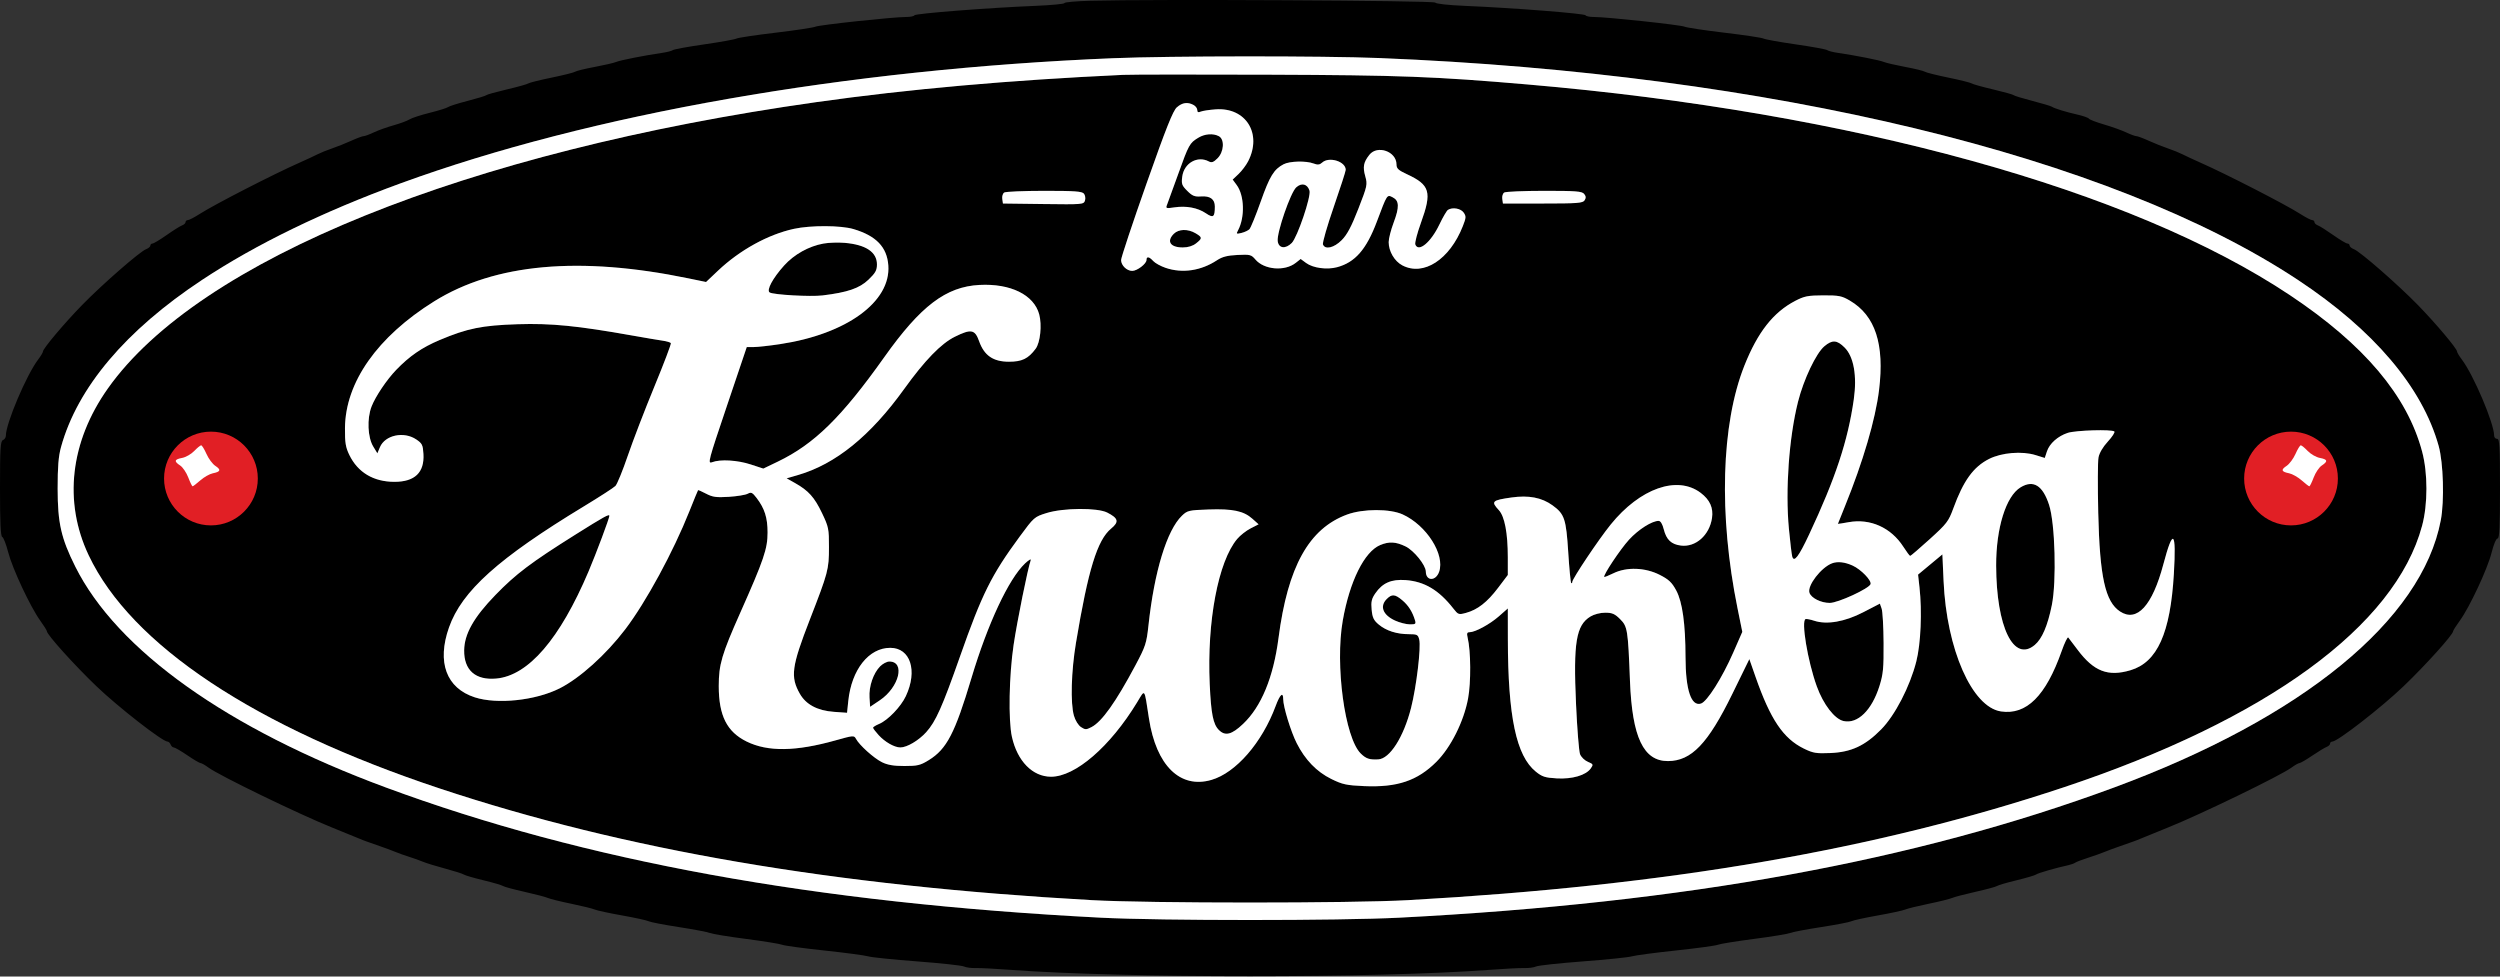 <?xml version="1.0" encoding="UTF-8"?> <svg xmlns="http://www.w3.org/2000/svg" width="1280" height="500" viewBox="0 0 1280 500" fill="none"><rect x="0" y="0" width="1280" height="500" fill="#333333" stroke="none"/> <path fill-rule="evenodd" clip-rule="evenodd" d="M558.25 0.385C550.962 0.588 545 1.121 545 1.57C545 2.018 538.362 2.658 530.25 2.991C506.07 3.985 468.525 6.916 468.167 7.838C467.983 8.31 466.089 8.696 463.956 8.696C457.293 8.696 419.603 12.726 417.5 13.663C416.4 14.154 407.194 15.541 397.042 16.747C386.89 17.952 377.89 19.306 377.042 19.755C376.194 20.204 368.75 21.543 360.5 22.73C352.25 23.916 345.05 25.233 344.5 25.655C343.95 26.077 341.475 26.715 339 27.071C330.196 28.339 317.469 30.852 315.5 31.712C314.4 32.192 309.45 33.343 304.5 34.27C299.55 35.197 295.05 36.294 294.5 36.709C293.95 37.123 288.55 38.48 282.5 39.725C276.45 40.969 271.05 42.314 270.5 42.714C269.95 43.114 265 44.498 259.5 45.789C254 47.081 249.275 48.402 249 48.727C248.725 49.051 244.45 50.361 239.5 51.637C234.55 52.914 230.006 54.347 229.402 54.823C228.798 55.299 224.582 56.615 220.033 57.747C215.484 58.879 210.803 60.41 209.631 61.148C208.459 61.886 204.8 63.243 201.5 64.162C198.2 65.081 193.67 66.702 191.434 67.764C189.198 68.827 186.849 69.696 186.214 69.696C185.579 69.696 182.683 70.773 179.78 72.09C176.876 73.407 172.475 75.164 169.999 75.994C167.523 76.824 164.148 78.193 162.499 79.036C160.85 79.879 156.8 81.762 153.5 83.222C139.924 89.226 109.732 104.734 102.164 109.591C99.502 111.299 96.802 112.696 96.162 112.696C95.523 112.696 95 113.16 95 113.727C95 114.295 94.213 115.039 93.25 115.382C92.287 115.724 88.719 117.96 85.321 120.35C81.922 122.74 78.66 124.696 78.071 124.696C77.482 124.696 77 125.157 77 125.721C77 126.284 75.987 127.134 74.75 127.61C71.538 128.843 52.035 145.886 41.883 156.331C32.748 165.728 22 178.5 22 179.957C22 180.437 20.912 182.262 19.581 184.013C13.547 191.954 3 216.808 3 223.085C3 224.006 2.325 225.018 1.5 225.334C0.224 225.824 0 229.534 0 250.22C0 267.494 0.329 274.639 1.137 274.908C1.763 275.117 3.138 278.642 4.193 282.742C6.356 291.148 15.585 310.827 20.649 317.83C22.492 320.379 24 322.788 24 323.183C24 324.906 38.001 340.449 49.365 351.343C60.535 362.05 83.185 379.696 85.759 379.696C86.324 379.696 87.045 380.371 87.362 381.196C87.678 382.021 88.406 382.696 88.98 382.696C89.553 382.696 92.66 384.496 95.883 386.696C99.106 388.896 102.163 390.696 102.677 390.696C103.191 390.696 105.015 391.731 106.73 392.997C112.278 397.09 152.998 416.845 170 423.691C175.775 426.016 181.625 428.399 183 428.986C184.375 429.573 185.725 430.124 186 430.211C186.275 430.298 187.175 430.63 188 430.949C188.825 431.268 191.75 432.296 194.5 433.234C197.25 434.172 200.85 435.507 202.5 436.2C204.15 436.893 207.3 438.016 209.5 438.696C211.7 439.376 214.85 440.503 216.5 441.2C218.15 441.898 223.325 443.492 228 444.743C232.675 445.995 236.95 447.357 237.5 447.771C238.05 448.184 242.55 449.501 247.5 450.696C252.45 451.891 256.95 453.207 257.5 453.618C258.05 454.03 263 455.374 268.5 456.605C274 457.836 279.4 459.252 280.5 459.753C281.6 460.254 287 461.591 292.5 462.724C298 463.857 303.4 465.186 304.5 465.678C305.6 466.169 311.9 467.531 318.5 468.703C325.1 469.875 331.22 471.214 332.099 471.679C332.979 472.144 339.954 473.491 347.599 474.671C355.245 475.852 362.4 477.214 363.5 477.699C364.6 478.183 372.925 479.547 382 480.73C391.075 481.914 399.4 483.263 400.5 483.728C401.6 484.194 411.275 485.511 422 486.655C432.725 487.799 442.85 489.148 444.5 489.652C446.15 490.157 457.4 491.317 469.5 492.23C481.6 493.142 492.405 494.314 493.512 494.834C494.619 495.354 497.319 495.72 499.512 495.647C501.705 495.575 509.8 495.989 517.5 496.569C574.768 500.879 705.232 500.879 762.5 496.569C770.2 495.989 778.295 495.575 780.488 495.647C782.681 495.72 785.381 495.354 786.488 494.834C787.595 494.314 798.4 493.142 810.5 492.23C822.6 491.317 833.85 490.157 835.5 489.652C837.15 489.148 847.275 487.799 858 486.655C868.725 485.511 878.4 484.194 879.5 483.728C880.6 483.263 888.925 481.914 898 480.73C907.075 479.547 915.4 478.183 916.5 477.699C917.6 477.214 924.755 475.852 932.401 474.671C940.046 473.491 947.021 472.144 947.901 471.679C948.78 471.214 954.9 469.875 961.5 468.703C968.1 467.531 974.4 466.169 975.5 465.678C976.6 465.186 982 463.857 987.5 462.724C993 461.591 998.4 460.254 999.5 459.753C1000.6 459.252 1006 457.836 1011.5 456.605C1017 455.374 1021.95 454.03 1022.5 453.618C1023.05 453.207 1027.55 451.891 1032.5 450.696C1037.45 449.501 1041.95 448.169 1042.5 447.736C1043.41 447.022 1052.76 444.321 1059 442.969C1060.38 442.671 1061.95 442.098 1062.5 441.694C1063.05 441.291 1065.97 440.172 1069 439.209C1072.03 438.245 1075.85 436.89 1077.5 436.198C1079.15 435.506 1082.75 434.172 1085.5 433.234C1088.25 432.296 1091.18 431.268 1092 430.949C1092.82 430.63 1093.72 430.298 1094 430.211C1094.28 430.124 1095.62 429.573 1097 428.986C1098.38 428.399 1104.22 426.016 1110 423.691C1127 416.845 1167.72 397.09 1173.27 392.997C1174.98 391.731 1176.81 390.696 1177.32 390.696C1177.84 390.696 1180.79 388.979 1183.88 386.881C1186.97 384.783 1190.29 382.772 1191.25 382.413C1192.21 382.053 1193 381.295 1193 380.727C1193 380.16 1193.51 379.696 1194.13 379.696C1196.8 379.696 1219.25 362.259 1230.64 351.343C1242 340.449 1256 324.906 1256 323.183C1256 322.788 1257.52 320.379 1259.39 317.83C1264.41 310.955 1273.65 291.202 1275.7 282.937C1276.73 278.781 1278.03 275.702 1278.75 275.7C1279.72 275.697 1280 269.927 1280 250.196C1280 228.196 1279.79 224.696 1278.5 224.696C1277.68 224.696 1277 223.957 1277 223.054C1277 216.805 1266.44 191.932 1260.42 184.013C1259.09 182.262 1258 180.437 1258 179.957C1258 178.5 1247.25 165.728 1238.12 156.331C1227.96 145.886 1208.46 128.843 1205.25 127.61C1204.01 127.134 1203 126.284 1203 125.721C1203 125.157 1202.49 124.696 1201.88 124.696C1201.26 124.696 1198 122.748 1194.63 120.367C1191.26 117.985 1187.71 115.749 1186.75 115.398C1185.79 115.046 1185 114.295 1185 113.727C1185 113.16 1184.48 112.696 1183.84 112.696C1183.2 112.696 1180.5 111.299 1177.84 109.591C1170.27 104.734 1140.08 89.226 1126.5 83.222C1123.2 81.762 1119.15 79.879 1117.5 79.036C1115.85 78.193 1112.48 76.824 1110 75.994C1107.53 75.164 1103.12 73.407 1100.22 72.09C1097.32 70.773 1094.42 69.696 1093.79 69.696C1093.15 69.696 1090.8 68.831 1088.57 67.773C1086.33 66.715 1081.26 64.902 1077.29 63.743C1073.33 62.584 1069.84 61.244 1069.54 60.766C1069.25 60.288 1066.64 59.359 1063.75 58.702C1057.59 57.298 1051.91 55.549 1050.5 54.618C1049.95 54.255 1045.45 52.914 1040.5 51.637C1035.55 50.361 1031.28 49.051 1031 48.727C1030.72 48.402 1026 47.081 1020.5 45.789C1015 44.498 1010.05 43.114 1009.5 42.714C1008.95 42.314 1003.55 40.969 997.5 39.725C991.45 38.48 986.05 37.123 985.5 36.709C984.95 36.294 980.45 35.197 975.5 34.27C970.55 33.343 965.6 32.192 964.5 31.712C962.531 30.852 949.804 28.339 941 27.071C938.525 26.715 936.05 26.077 935.5 25.655C934.95 25.233 927.75 23.916 919.5 22.73C911.25 21.543 903.806 20.204 902.958 19.755C902.11 19.306 893.11 17.952 882.958 16.747C872.806 15.541 863.6 14.154 862.5 13.663C860.397 12.726 822.707 8.696 816.044 8.696C813.911 8.696 812.017 8.31 811.833 7.838C811.478 6.922 774.819 4.051 750.288 3.017C741.533 2.648 735.215 1.955 734.802 1.319C734.119 0.269 589.814 -0.495 558.25 0.385ZM706.137 29.715C906.462 37.767 1080.46 79.784 1176.5 143.297C1215.41 169.027 1240.25 198.325 1248.6 228.342C1251.01 237.001 1251.57 256.385 1249.69 266.336C1240.03 317.497 1178.9 367.533 1082.5 403.164C980.418 440.897 862.993 462.291 716.5 469.849C685.558 471.445 594.442 471.445 563.5 469.849C417.007 462.291 299.582 440.897 197.5 403.164C116.587 373.256 59.903 332.918 38.517 290.029C31.274 275.504 29.527 267.776 29.512 250.196C29.503 238.981 29.94 233.606 31.243 228.894C39.674 198.405 64.322 169.206 103.5 143.297C131.01 125.104 165.397 108.372 205 93.907C302.205 58.404 433.097 35.415 570 29.8C599.144 28.604 677.291 28.556 706.137 29.715ZM575 38.33C517 41.014 465.118 45.625 418 52.283C238.776 77.608 101.725 133.021 55.154 198.993C35.938 226.214 32.426 256.921 45.398 284.302C67.169 330.257 130.432 372.274 225.219 403.733C320.216 435.261 426.748 453.498 559 460.873C588.58 462.522 691.42 462.522 721 460.873C854.185 453.446 960.216 435.205 1056.5 403.153C1160.6 368.499 1226.34 320.537 1240.11 269.196C1243.08 258.16 1243.08 242.264 1240.12 231.196C1232.47 202.525 1210.44 176.455 1172.5 151.157C1091.24 96.98 948.411 57.507 782 43.235C734.465 39.158 716.836 38.493 649.5 38.238C612.65 38.098 579.125 38.139 575 38.33ZM611.066 53.731C612.13 54.301 613 55.474 613 56.338C613 57.456 613.506 57.692 614.75 57.156C615.712 56.742 619.2 56.215 622.5 55.985C637.917 54.913 646.322 68.434 639.038 82.591C638.018 84.574 635.821 87.49 634.155 89.072L631.127 91.949L633.173 94.716C637.14 100.081 637.469 111.214 633.86 117.958C632.87 119.807 633.013 119.911 635.642 119.266C637.214 118.88 639.038 118.032 639.695 117.38C640.353 116.729 642.957 110.357 645.483 103.221C650.105 90.159 652.235 86.685 657.2 84.101C660.362 82.456 668.701 82.252 672.575 83.724C674.678 84.524 675.655 84.413 676.969 83.224C680.49 80.037 688.977 82.66 689.009 86.946C689.015 87.634 686.26 96.167 682.888 105.909C679.516 115.651 677.023 124.314 677.347 125.159C678.43 127.981 683.005 126.928 686.959 122.946C689.73 120.156 691.907 116.057 695.466 106.927C700.052 95.163 700.199 94.477 699.024 90.281C697.664 85.424 698.104 83.104 701.114 79.278C705.192 74.094 715 77.544 715 84.163C715 86.274 715.918 87.146 720.25 89.151C732.204 94.683 733.246 98.252 727.524 114.059C725.613 119.339 724.311 124.343 724.631 125.178C726.243 129.379 732.585 124.129 736.957 114.975C738.738 111.247 740.713 107.865 741.347 107.461C743.671 105.98 747.887 106.696 749.378 108.825C750.715 110.735 750.672 111.455 748.953 115.816C742.21 132.922 728.839 141.577 717.984 135.861C713.992 133.759 711.004 128.669 711.002 123.969C711.001 122.194 712.145 117.701 713.544 113.984C716.566 105.955 716.43 102.707 713 100.992C710.117 99.55 710.247 99.35 704.957 113.436C699.608 127.68 693.825 134.32 684.609 136.801C679.367 138.213 672.27 137.246 668.722 134.638L665.944 132.595L663.402 134.595C657.776 139.02 647.262 138.145 642.783 132.879C640.647 130.369 640.054 130.218 633.589 130.538C628.394 130.796 625.786 131.469 623.089 133.25C614.902 138.653 605.365 140.062 596.779 137.136C594.262 136.279 591.412 134.704 590.446 133.636C588.37 131.342 587 131.138 587 133.123C587 135.05 582.22 138.696 579.694 138.696C576.908 138.696 574 135.86 574 133.144C574 131.91 579.849 114.317 586.998 94.048C597.045 65.561 600.576 56.685 602.553 54.946C605.334 52.5 608.043 52.114 611.066 53.731ZM613.5 70.538C609.061 73.252 608.666 73.968 603.204 89.196C600.442 96.896 597.854 104.02 597.453 105.028C596.788 106.697 597.13 106.799 601.281 106.177C607.372 105.263 613.227 106.361 617.411 109.2C621.214 111.781 622 111.187 622 105.737C622 101.966 619.612 100.227 614.9 100.567C611.663 100.801 610.468 100.318 607.874 97.724C605.092 94.941 604.811 94.14 605.313 90.399C606.243 83.466 613.139 79.559 618.954 82.671C620.375 83.432 621.352 83.071 623.388 81.035C626.694 77.729 627.077 71.343 624.066 69.731C621.139 68.165 616.845 68.492 613.5 70.538ZM663.653 95.943C660.744 98.6 653.682 119.075 654.18 123.408C654.612 127.174 658.127 127.66 661.383 124.404C664.249 121.538 671.385 100.485 670.469 97.599C669.371 94.139 666.414 93.42 663.653 95.943ZM554.96 99.148C555.623 99.947 555.87 101.531 555.509 102.668C554.869 104.683 554.319 104.729 534.176 104.466L513.5 104.196L513.163 101.809C512.977 100.496 513.427 99.041 514.163 98.574C514.898 98.108 524.107 97.72 534.628 97.711C550.143 97.699 553.983 97.97 554.96 99.148ZM811.07 99.28C812.023 100.429 812.096 101.321 811.333 102.53C810.408 103.996 807.833 104.196 789.891 104.196H769.5L769.163 101.809C768.977 100.496 769.427 99.041 770.163 98.574C770.898 98.108 780.107 97.72 790.628 97.711C806.872 97.698 809.953 97.935 811.07 99.28ZM436.972 117.28C448.6 120.733 454.142 126.507 454.819 135.876C456.169 154.531 433.435 171.062 399.371 176.196C393.942 177.015 387.889 177.687 385.92 177.69L382.34 177.696L372.231 207.648C362.525 236.405 362.222 237.562 364.626 236.648C368.803 235.06 377.591 235.576 384.391 237.808L390.825 239.92L398.242 236.352C416.895 227.381 430.9 213.643 452.711 182.924C471.4 156.602 484.319 146.793 501.483 145.892C517.395 145.057 529.369 150.948 532.07 160.939C533.553 166.427 532.624 175.383 530.241 178.575C526.45 183.652 523.269 185.196 516.599 185.196C508.498 185.196 503.916 182.044 501.297 174.669C499.163 168.66 497.224 168.301 488.946 172.38C481.834 175.884 473.527 184.442 462.885 199.227C445.62 223.215 427.84 237.617 408.575 243.217L402.769 244.905L407.135 247.372C413.971 251.234 416.998 254.613 420.864 262.696C424.249 269.772 424.45 270.762 424.432 280.196C424.409 291.605 424.038 293.008 414.643 317.196C405.279 341.304 404.578 346.511 409.523 355.207C412.673 360.746 418.546 363.859 426.986 364.463L433.689 364.943L434.322 358.89C436.001 342.829 444.804 331.696 455.825 331.696C466.133 331.696 469.908 343.392 463.801 356.404C461.23 361.88 454.557 368.808 450.058 370.672C448.376 371.369 447 372.234 447 372.594C447 372.955 448.282 374.654 449.849 376.369C453.12 379.951 457.954 382.696 460.99 382.696C464.355 382.696 470.359 379.148 474.213 374.882C479.084 369.491 482.442 361.977 491.502 336.196C502.777 304.112 507.58 294.449 522 274.847C529.395 264.793 529.589 264.623 535.855 262.673C544.43 260.006 561.893 259.879 566.925 262.448C572.615 265.352 573.061 267.197 568.904 270.624C561.805 276.475 557.132 291.666 550.885 329.196C548.461 343.756 548.011 360.035 549.856 366.449C550.553 368.873 552.104 371.373 553.463 372.264C555.619 373.676 556.135 373.678 558.844 372.277C564.161 369.527 571.287 359.51 581.33 340.666C586.533 330.904 587.021 329.408 588.019 320.166C591 292.563 597.464 271.416 605.178 264.025C607.944 261.375 608.679 261.205 618.813 260.858C631.22 260.433 636.75 261.607 641.242 265.621L644.406 268.448L640.329 270.528C638.086 271.672 634.998 274.091 633.466 275.902C623.743 287.399 617.918 318.097 619.37 350.196C620.063 365.517 621.118 370.814 624.065 373.761C627.314 377.01 630.598 376.189 636.435 370.669C645.786 361.825 651.978 346.833 654.596 326.696C659.355 290.09 670.161 270.631 689.725 263.439C697.894 260.436 711.647 260.411 718.176 263.387C730.387 268.952 739.905 283.933 736.831 292.75C735.11 297.688 730.064 297.59 730.015 292.617C729.984 289.35 723.913 281.832 719.633 279.76C714.659 277.353 711.204 277.166 706.671 279.06C698.549 282.454 691.034 297.604 687.494 317.724C683.487 340.493 688.543 377.81 696.719 385.82C699.421 388.467 701.167 389.05 705.673 388.811C711.593 388.497 718.675 377.373 722.464 362.437C725.219 351.576 727.636 331.366 726.649 327.435C726.024 324.945 725.543 324.696 721.347 324.696C715.166 324.696 709.744 322.963 705.909 319.761C703.329 317.607 702.662 316.209 702.285 312.159C701.907 308.111 702.253 306.569 704.161 303.798C707.841 298.451 712.358 296.475 719.686 297.006C729.293 297.704 736.747 302.144 744.089 311.544C746.58 314.733 746.828 314.819 750.589 313.8C756.5 312.197 761.44 308.347 766.987 301.02L772 294.398V285.379C772 272.912 770.383 264.402 767.405 261.188C763.273 256.73 763.869 256.133 773.864 254.715C782.717 253.46 789.373 254.735 794.913 258.748C801.029 263.179 801.857 265.653 802.938 282.741C803.467 291.094 804.147 298.177 804.45 298.479C804.752 298.782 805 298.547 805 297.958C805 296.359 818.407 276.323 824.638 268.612C839.667 250.01 858.764 243.271 870.751 252.34C875.467 255.908 877.324 260.048 876.544 265.254C875.229 274.021 868.203 280.253 860.672 279.333C855.71 278.727 853.195 276.354 851.849 271.012C851.148 268.225 850.208 266.696 849.197 266.696C845.773 266.696 838.808 271.126 834.054 276.327C829.571 281.232 820.634 294.663 821.366 295.395C821.524 295.553 823.643 294.705 826.076 293.511C832.816 290.202 842.333 290.53 849.778 294.326C854.436 296.701 856.01 298.191 858.245 302.341C861.386 308.175 862.954 319.446 862.983 336.397C863.011 353.204 865.872 361.824 870.893 360.23C874.04 359.231 881.747 347.067 887.374 334.218L892.059 323.522L889.592 311.359C879.909 263.609 881.234 217.156 893.133 187.196C899.936 170.067 907.929 159.885 919.16 154.043C923.82 151.619 925.647 151.261 933.5 151.231C941.536 151.2 942.997 151.488 947.145 153.926C960.159 161.577 964.944 176.252 962.071 199.696C960.224 214.766 953.88 236.395 944.635 259.14C942.636 264.06 941 268.146 941 268.22C941 268.294 943.466 267.908 946.48 267.362C957.562 265.353 968.201 270.122 974.5 279.92C976.15 282.487 977.725 284.606 978 284.629C978.275 284.651 982.768 280.802 987.984 276.076C996.748 268.134 997.666 266.939 1000.08 260.339C1005.26 246.131 1010.35 239.082 1018.34 235.011C1024.79 231.726 1035.25 230.851 1042.21 233.012L1046.92 234.475L1048.03 231.118C1049.36 227.086 1053.59 223.315 1058.68 221.637C1062.74 220.297 1081.35 219.742 1082.55 220.926C1082.96 221.327 1081.45 223.649 1079.21 226.086C1076.67 228.835 1074.86 231.927 1074.43 234.233C1074.04 236.278 1073.99 249.03 1074.3 262.573C1075.07 295.432 1077.88 308.108 1085.48 313.093C1094.12 318.751 1102.01 310.134 1107.64 288.907C1112.63 270.098 1114.32 271.633 1113.02 293.791C1111.24 324.174 1104.53 339.084 1090.83 343.153C1079.31 346.576 1072.05 343.778 1063.75 332.718C1061.47 329.681 1059.31 326.835 1058.95 326.394C1058.59 325.953 1057.06 329.103 1055.55 333.394C1047.46 356.334 1037.53 366.203 1024.49 364.247C1009.68 362.026 996.669 332.474 995.11 297.522L994.5 283.849L988.276 289.022L982.052 294.196L982.776 300.696C984.161 313.135 983.451 329.596 981.136 338.696C977.88 351.497 970.247 366.255 963.16 373.453C954.957 381.784 947.858 385.095 937.222 385.55C929.909 385.862 928.322 385.599 923.598 383.288C913.024 378.114 906.46 368.369 898.826 346.507L895.669 337.465L886.923 355.33C874.464 380.784 865.991 389.622 854 389.67C841.464 389.721 835.661 377.499 834.548 348.696C833.528 322.319 833.283 320.779 829.499 316.995C826.776 314.272 825.44 313.697 821.85 313.7C819.302 313.702 816.174 314.512 814.299 315.656C806.957 320.132 805.499 328.993 806.926 360.472C807.5 373.129 808.423 384.677 808.977 386.135C809.531 387.593 811.33 389.352 812.975 390.043C815.773 391.22 815.87 391.437 814.484 393.415C812.025 396.925 805.047 398.981 797.109 398.532C791.109 398.193 789.573 397.7 786.322 395.069C776.311 386.967 772.079 366.927 772.023 327.361L772 311.526L767.466 315.517C762.815 319.611 755.288 323.696 752.394 323.696C751.125 323.696 750.912 324.302 751.428 326.446C753.088 333.354 753.198 349.373 751.642 357.696C749.445 369.444 742.836 382.643 735.452 390.026C725.72 399.759 715.357 403.241 698.374 402.486C689.374 402.085 687.324 401.638 681.613 398.826C674.134 395.144 668.223 389.03 663.92 380.525C660.907 374.57 657 361.833 657 357.966C657 354.006 655.339 355.503 653.14 361.446C646.185 380.239 632.779 395.669 620.242 399.314C604.209 403.975 591.986 391.966 588.273 367.902C585.796 351.856 586.397 352.681 582.204 359.58C568.407 382.285 550.531 397.724 538.09 397.68C528.655 397.646 520.889 389.715 518.104 377.271C516.214 368.825 516.635 345.865 518.968 330.168C520.756 318.138 526.213 291.134 527.727 286.829C528.042 285.931 526.745 286.662 524.844 288.454C516.454 296.363 505.692 319.364 497.379 347.155C488.916 375.444 484.738 383.49 475.567 389.161C471.231 391.842 469.775 392.196 463.079 392.196C457.564 392.196 454.424 391.663 451.549 390.237C447.406 388.182 440.017 381.536 438.276 378.299C437.286 376.458 436.981 376.48 427.878 379.043C407.429 384.801 393.109 384.994 382.266 379.655C372.165 374.683 368 366.389 368 351.247C368 340.253 369.535 335.035 379.086 313.573C391.071 286.639 393 280.963 393 272.635C393 265.098 391.495 260.345 387.414 254.994C385.233 252.134 384.608 251.835 382.818 252.794C381.678 253.404 377.315 254.116 373.123 254.378C366.754 254.775 364.853 254.514 361.568 252.79C359.406 251.655 357.533 250.832 357.407 250.961C357.28 251.09 355.297 255.918 353 261.689C344.681 282.585 330.759 308.222 320.142 322.196C310.301 335.148 296.82 347.277 286.5 352.461C274.162 358.66 254.538 360.733 243.119 357.045C228.5 352.324 223.597 339.049 229.891 321.235C236.477 302.593 255.219 285.776 299 259.224C306.975 254.388 314.22 249.703 315.1 248.813C315.98 247.924 318.835 240.94 321.444 233.294C324.053 225.647 330.179 209.716 335.058 197.89C339.936 186.064 343.73 176.068 343.488 175.677C343.247 175.286 341.35 174.722 339.274 174.424C337.198 174.127 330.325 172.963 324 171.838C295.434 166.757 282.237 165.452 265 166.005C246.782 166.59 239.293 168.109 225.084 174.101C216.052 177.91 209.688 182.282 202.85 189.374C197.99 194.414 192.176 203.073 190.213 208.196C187.833 214.405 188.253 223.958 191.11 228.645L193.213 232.095L194.531 228.96C197.137 222.762 206.74 220.704 213.102 224.98C216.136 227.019 216.532 227.817 216.801 232.432C217.352 241.918 212.383 246.696 201.965 246.696C191.267 246.696 183.229 241.91 178.866 232.943C176.952 229.009 176.569 226.655 176.627 219.196C176.811 195.736 193.223 172.411 222.298 154.289C253.351 134.935 296.753 131.014 352.5 142.526L361.5 144.384L367.549 138.65C378.732 128.049 393.211 120.062 406.5 117.164C415.063 115.296 430.489 115.355 436.972 117.28ZM601 119.696C597.133 123.563 599.177 126.696 605.565 126.696C608.265 126.696 610.657 125.967 612.365 124.623C615.687 122.01 615.662 121.518 612.096 119.412C608.199 117.11 603.465 117.231 601 119.696ZM421.65 124.695C414.156 126.03 406.589 130.247 401.467 135.944C395.6 142.469 392.297 148.644 394.083 149.747C396.005 150.935 415.048 152.003 421.125 151.264C433.937 149.706 440.047 147.617 444.627 143.228C448.236 139.771 449 138.397 449 135.367C449 129.058 443.299 125.257 432.457 124.337C429.181 124.059 424.318 124.22 421.65 124.695ZM934.084 177.279C929.841 180.849 923.439 194.326 920.585 205.696C915.963 224.11 914.042 250.857 915.916 270.696C916.566 277.571 917.338 284.007 917.633 284.999C918.561 288.123 920.951 284.987 926.25 273.696C939.756 244.915 946.116 225.703 949.133 204.57C950.862 192.464 949.138 182.634 944.468 177.964C940.525 174.021 938.142 173.864 934.084 177.279ZM105.86 239.112C106.934 241.54 108.976 244.289 110.398 245.221C113.453 247.223 113.112 248.224 109.103 249.025C107.486 249.349 104.605 250.982 102.7 252.655C100.795 254.327 99.019 255.696 98.754 255.696C98.489 255.696 97.491 253.652 96.537 251.154C95.583 248.657 93.722 245.905 92.401 245.039C89.128 242.895 89.383 241.902 93.402 241.148C95.273 240.797 98.057 239.202 99.589 237.603C101.121 236.004 102.719 234.696 103.14 234.696C103.562 234.696 104.785 236.683 105.86 239.112ZM1182.04 238.813C1182.79 241.077 1184.66 243.862 1186.2 245.001C1189.81 247.673 1189.73 248.337 1185.68 249.097C1183.85 249.44 1181.06 251.065 1179.49 252.708C1175.71 256.651 1174.55 256.479 1173.14 251.77C1172.49 249.61 1170.62 246.714 1168.98 245.334C1167.34 243.954 1166 242.629 1166 242.388C1166 242.148 1167.71 241.679 1169.79 241.345C1172.16 240.966 1174.67 239.605 1176.48 237.717C1178.07 236.056 1179.67 234.696 1180.03 234.696C1180.39 234.696 1181.29 236.549 1182.04 238.813ZM1034.5 249.533C1027.05 254.076 1021.98 270.373 1022.03 289.606C1022.12 321.088 1030.99 339.31 1041.79 330.219C1045.54 327.067 1048.39 320.423 1050.53 309.86C1053.02 297.578 1052.21 267.988 1049.13 258.5C1045.87 248.472 1041.07 245.528 1034.5 249.533ZM294.615 273.717C271.806 288.04 264.163 293.809 253.665 304.628C242.582 316.049 237.766 324.566 237.652 332.948C237.513 343.144 243.466 348.385 254.091 347.421C270.512 345.932 286.66 327.189 301.348 292.569C305.262 283.345 312 265.346 312 264.116C312 263.001 309.346 264.467 294.615 273.717ZM938 288.418C932.433 290.509 925.267 299.812 926.422 303.449C927.286 306.174 932.298 308.696 936.847 308.696C941.046 308.696 956.999 301.341 957.724 299.072C958.322 297.198 952.839 291.528 948.541 289.576C944.517 287.748 940.854 287.345 938 288.418ZM710 306.696C706.277 310.419 708.031 314.899 714.331 317.759C716.624 318.8 719.993 319.662 721.817 319.674C724.8 319.694 725.065 319.469 724.441 317.446C723.111 313.137 721.052 309.917 717.959 307.315C714.225 304.173 712.646 304.05 710 306.696ZM953.966 313.475C944.532 318.358 935.339 319.953 928.895 317.826C927.028 317.21 925.05 316.816 924.5 316.951C922.054 317.55 925.501 338.421 930.187 351.389C933.548 360.69 939.319 368.168 943.915 369.177C951.115 370.759 958.371 363.678 962.279 351.256C964.188 345.189 964.486 342.086 964.401 329.196C964.347 320.946 963.897 313.04 963.401 311.627L962.5 309.059L953.966 313.475ZM450.651 341.136C447.156 344.631 444.819 351.461 445.187 357.103L445.5 361.893L450.478 358.544C460.397 351.873 463.628 338.696 455.345 338.696C454.105 338.696 451.993 339.794 450.651 341.136Z" fill="black"></path> <path fill-rule="evenodd" clip-rule="evenodd" d="M436.972 117.28C448.6 120.733 454.142 126.507 454.819 135.876C456.169 154.531 433.435 171.062 399.371 176.196C393.942 177.015 387.889 177.687 385.92 177.69L382.34 177.696L372.231 207.648C362.525 236.405 362.222 237.562 364.626 236.648C368.803 235.06 377.591 235.576 384.391 237.808L390.825 239.92L398.242 236.352C416.895 227.381 430.9 213.643 452.711 182.924C471.4 156.602 484.319 146.793 501.483 145.892C517.395 145.057 529.369 150.948 532.07 160.939C533.553 166.427 532.624 175.383 530.241 178.575C526.45 183.652 523.269 185.196 516.599 185.196C508.498 185.196 503.916 182.044 501.297 174.669C499.163 168.66 497.224 168.301 488.946 172.38C481.834 175.884 473.527 184.442 462.885 199.227C445.62 223.215 427.84 237.617 408.575 243.217L402.769 244.905L407.135 247.372C413.971 251.234 416.998 254.613 420.864 262.696C424.249 269.772 424.45 270.762 424.432 280.196C424.409 291.605 424.038 293.008 414.643 317.196C405.279 341.304 404.578 346.511 409.523 355.207C412.673 360.746 418.546 363.859 426.986 364.463L433.689 364.943L434.322 358.89C436.001 342.829 444.804 331.696 455.825 331.696C466.133 331.696 469.908 343.392 463.801 356.404C461.23 361.88 454.557 368.808 450.058 370.672C448.376 371.369 447 372.234 447 372.594C447 372.955 448.282 374.654 449.849 376.369C453.12 379.951 457.954 382.696 460.99 382.696C464.355 382.696 470.359 379.148 474.213 374.882C479.084 369.491 482.442 361.977 491.502 336.196C502.777 304.112 507.58 294.449 522 274.847C529.395 264.793 529.589 264.623 535.855 262.673C544.43 260.006 561.893 259.879 566.925 262.448C572.615 265.352 573.061 267.197 568.904 270.624C561.805 276.475 557.132 291.666 550.885 329.196C548.461 343.756 548.011 360.035 549.856 366.449C550.553 368.873 552.104 371.373 553.463 372.264C555.619 373.676 556.135 373.678 558.844 372.277C564.161 369.527 571.287 359.51 581.33 340.666C586.533 330.904 587.021 329.408 588.019 320.166C591 292.563 597.464 271.416 605.178 264.025C607.944 261.375 608.679 261.205 618.813 260.858C631.22 260.433 636.75 261.607 641.242 265.621L644.406 268.448L640.329 270.528C638.086 271.672 634.998 274.091 633.466 275.902C623.743 287.399 617.918 318.097 619.37 350.196C620.063 365.517 621.118 370.814 624.065 373.761C627.314 377.01 630.598 376.189 636.435 370.669C645.786 361.825 651.978 346.833 654.596 326.696C659.355 290.09 670.161 270.631 689.725 263.439C697.894 260.436 711.647 260.411 718.176 263.387C730.387 268.952 739.905 283.933 736.831 292.75C735.11 297.688 730.064 297.59 730.015 292.617C729.984 289.35 723.913 281.832 719.633 279.76C714.659 277.353 711.204 277.166 706.671 279.06C698.549 282.454 691.034 297.604 687.494 317.724C683.487 340.493 688.543 377.81 696.719 385.82C699.421 388.467 701.167 389.05 705.673 388.811C711.593 388.497 718.675 377.373 722.464 362.437C725.219 351.576 727.636 331.366 726.649 327.435C726.024 324.945 725.543 324.696 721.347 324.696C715.166 324.696 709.744 322.963 705.909 319.761C703.329 317.607 702.662 316.209 702.285 312.159C701.907 308.111 702.253 306.569 704.161 303.798C707.841 298.451 712.358 296.475 719.686 297.006C729.293 297.704 736.747 302.144 744.089 311.544C746.58 314.733 746.828 314.819 750.589 313.8C756.5 312.197 761.44 308.347 766.987 301.02L772 294.398V285.379C772 272.912 770.383 264.402 767.405 261.188C763.273 256.73 763.869 256.133 773.864 254.715C782.717 253.46 789.373 254.735 794.913 258.748C801.029 263.179 801.857 265.653 802.938 282.741C803.467 291.094 804.147 298.177 804.45 298.479C804.752 298.782 805 298.547 805 297.958C805 296.359 818.407 276.323 824.638 268.612C839.667 250.01 858.764 243.271 870.751 252.34C875.467 255.908 877.324 260.048 876.544 265.254C875.229 274.021 868.203 280.253 860.672 279.333C855.71 278.727 853.195 276.354 851.849 271.012C851.148 268.225 850.208 266.696 849.197 266.696C845.773 266.696 838.808 271.126 834.054 276.327C829.571 281.232 820.634 294.663 821.366 295.395C821.524 295.553 823.643 294.705 826.076 293.511C832.816 290.202 842.333 290.53 849.778 294.326C854.436 296.701 856.01 298.191 858.245 302.341C861.386 308.175 862.954 319.446 862.983 336.397C863.011 353.204 865.872 361.824 870.893 360.23C874.04 359.231 881.747 347.067 887.374 334.218L892.059 323.522L889.592 311.359C879.909 263.609 881.234 217.156 893.133 187.196C899.936 170.067 907.929 159.885 919.16 154.043C923.82 151.619 925.647 151.261 933.5 151.231C941.536 151.2 942.997 151.488 947.145 153.926C960.159 161.577 964.944 176.252 962.071 199.696C960.224 214.766 953.88 236.395 944.635 259.14C942.636 264.06 941 268.146 941 268.22C941 268.294 943.466 267.908 946.48 267.362C957.562 265.353 968.201 270.122 974.5 279.92C976.15 282.487 977.725 284.606 978 284.629C978.275 284.651 982.768 280.802 987.984 276.076C996.748 268.134 997.666 266.939 1000.08 260.339C1005.26 246.131 1010.35 239.082 1018.34 235.011C1024.79 231.726 1035.25 230.851 1042.21 233.012L1046.92 234.475L1048.03 231.118C1049.36 227.086 1053.59 223.315 1058.68 221.637C1062.74 220.297 1081.35 219.742 1082.55 220.926C1082.96 221.327 1081.45 223.649 1079.21 226.086C1076.67 228.835 1074.86 231.927 1074.43 234.233C1074.04 236.278 1073.99 249.03 1074.3 262.573C1075.07 295.432 1077.88 308.108 1085.48 313.093C1094.12 318.751 1102.01 310.134 1107.64 288.907C1112.63 270.098 1114.32 271.633 1113.02 293.791C1111.24 324.174 1104.53 339.084 1090.83 343.153C1079.31 346.576 1072.05 343.778 1063.75 332.718C1061.47 329.681 1059.31 326.835 1058.95 326.394C1058.59 325.953 1057.06 329.103 1055.55 333.394C1047.46 356.334 1037.53 366.203 1024.49 364.247C1009.68 362.026 996.669 332.474 995.11 297.522L994.5 283.849L988.276 289.022L982.052 294.196L982.776 300.696C984.161 313.135 983.451 329.596 981.136 338.696C977.88 351.497 970.247 366.255 963.16 373.453C954.957 381.784 947.858 385.095 937.222 385.55C929.909 385.862 928.322 385.599 923.598 383.288C913.024 378.114 906.46 368.369 898.826 346.507L895.669 337.465L886.923 355.33C874.464 380.784 865.991 389.622 854 389.67C841.464 389.721 835.661 377.499 834.548 348.696C833.528 322.319 833.283 320.779 829.499 316.995C826.776 314.272 825.44 313.697 821.85 313.7C819.302 313.702 816.174 314.512 814.299 315.656C806.957 320.132 805.499 328.993 806.926 360.472C807.5 373.129 808.423 384.677 808.977 386.135C809.531 387.593 811.33 389.352 812.975 390.043C815.773 391.22 815.87 391.437 814.484 393.415C812.025 396.925 805.047 398.981 797.109 398.532C791.109 398.193 789.573 397.7 786.322 395.069C776.311 386.967 772.079 366.927 772.023 327.361L772 311.526L767.466 315.517C762.815 319.611 755.288 323.696 752.394 323.696C751.125 323.696 750.912 324.302 751.428 326.446C753.088 333.354 753.198 349.373 751.642 357.696C749.445 369.444 742.836 382.643 735.452 390.026C725.72 399.759 715.357 403.241 698.374 402.486C689.374 402.085 687.324 401.638 681.613 398.826C674.134 395.144 668.223 389.03 663.92 380.525C660.907 374.57 657 361.833 657 357.966C657 354.006 655.339 355.503 653.14 361.446C646.185 380.239 632.779 395.669 620.242 399.314C604.209 403.975 591.986 391.966 588.273 367.902C585.796 351.856 586.397 352.681 582.204 359.58C568.407 382.285 550.531 397.724 538.09 397.68C528.655 397.646 520.889 389.715 518.104 377.271C516.214 368.825 516.635 345.865 518.968 330.168C520.756 318.138 526.213 291.134 527.727 286.829C528.042 285.931 526.745 286.662 524.844 288.454C516.454 296.363 505.692 319.364 497.379 347.155C488.916 375.444 484.738 383.49 475.567 389.161C471.231 391.842 469.775 392.196 463.079 392.196C457.564 392.196 454.424 391.663 451.549 390.237C447.406 388.182 440.017 381.536 438.276 378.299C437.286 376.458 436.981 376.48 427.878 379.043C407.429 384.801 393.109 384.994 382.266 379.655C372.165 374.683 368 366.389 368 351.247C368 340.253 369.535 335.035 379.086 313.573C391.071 286.639 393 280.963 393 272.635C393 265.098 391.495 260.345 387.414 254.994C385.233 252.134 384.608 251.835 382.818 252.794C381.678 253.404 377.315 254.116 373.123 254.378C366.754 254.775 364.853 254.514 361.568 252.79C359.406 251.655 357.533 250.832 357.407 250.961C357.28 251.09 355.297 255.918 353 261.689C344.681 282.585 330.759 308.222 320.142 322.196C310.301 335.148 296.82 347.277 286.5 352.461C274.162 358.66 254.538 360.733 243.119 357.045C228.5 352.324 223.597 339.049 229.891 321.235C236.477 302.593 255.219 285.776 299 259.224C306.975 254.388 314.22 249.703 315.1 248.813C315.98 247.924 318.835 240.94 321.444 233.294C324.053 225.647 330.179 209.716 335.058 197.89C339.936 186.064 343.73 176.068 343.488 175.677C343.247 175.286 341.35 174.722 339.274 174.424C337.198 174.127 330.325 172.963 324 171.838C295.434 166.757 282.237 165.452 265 166.005C246.782 166.59 239.293 168.109 225.084 174.101C216.052 177.91 209.688 182.282 202.85 189.374C197.99 194.414 192.176 203.073 190.213 208.196C187.833 214.405 188.253 223.958 191.11 228.645L193.213 232.095L194.531 228.96C197.137 222.762 206.74 220.704 213.102 224.98C216.136 227.019 216.532 227.817 216.801 232.432C217.352 241.918 212.383 246.696 201.965 246.696C191.267 246.696 183.229 241.91 178.866 232.943C176.952 229.009 176.569 226.655 176.627 219.196C176.811 195.736 193.223 172.411 222.298 154.289C253.351 134.935 296.753 131.014 352.5 142.526L361.5 144.384L367.549 138.65C378.732 128.049 393.211 120.062 406.5 117.164C415.063 115.296 430.489 115.355 436.972 117.28ZM401.467 135.944C406.589 130.247 414.156 126.03 421.65 124.695C424.318 124.22 429.181 124.059 432.457 124.337C443.299 125.257 449 129.058 449 135.367C449 138.397 448.236 139.771 444.627 143.228C440.047 147.617 433.937 149.706 421.125 151.264C415.048 152.003 396.005 150.935 394.083 149.747C392.297 148.644 395.6 142.469 401.467 135.944ZM920.585 205.696C923.439 194.326 929.841 180.849 934.084 177.279C938.142 173.864 940.525 174.021 944.468 177.964C949.138 182.634 950.862 192.464 949.133 204.57C946.116 225.703 939.756 244.915 926.25 273.696C920.951 284.987 918.561 288.123 917.633 284.999C917.338 284.007 916.566 277.571 915.916 270.696C914.042 250.857 915.963 224.11 920.585 205.696ZM1022.03 289.606C1021.98 270.373 1027.05 254.076 1034.5 249.533C1041.07 245.528 1045.87 248.472 1049.13 258.5C1052.21 267.988 1053.02 297.578 1050.53 309.86C1048.39 320.423 1045.54 327.067 1041.79 330.219C1030.99 339.31 1022.12 321.088 1022.03 289.606ZM253.665 304.628C264.163 293.809 271.806 288.04 294.615 273.717C309.346 264.467 312 263.001 312 264.116C312 265.346 305.262 283.345 301.348 292.569C286.66 327.189 270.512 345.932 254.091 347.421C243.466 348.385 237.513 343.144 237.652 332.948C237.766 324.566 242.582 316.049 253.665 304.628ZM926.422 303.449C925.267 299.812 932.433 290.509 938 288.418C940.854 287.345 944.517 287.748 948.541 289.576C952.839 291.528 958.322 297.198 957.724 299.072C956.999 301.341 941.046 308.696 936.847 308.696C932.298 308.696 927.286 306.174 926.422 303.449ZM714.331 317.759C708.031 314.899 706.277 310.419 710 306.696C712.646 304.05 714.225 304.173 717.959 307.315C721.052 309.917 723.111 313.137 724.441 317.446C725.065 319.469 724.8 319.694 721.817 319.674C719.993 319.662 716.624 318.8 714.331 317.759ZM928.895 317.826C935.339 319.953 944.532 318.358 953.966 313.475L962.5 309.059L963.401 311.627C963.897 313.04 964.347 320.946 964.401 329.196C964.486 342.086 964.188 345.189 962.279 351.256C958.371 363.678 951.115 370.759 943.915 369.177C939.319 368.168 933.548 360.69 930.187 351.389C925.501 338.421 922.054 317.55 924.5 316.951C925.05 316.816 927.028 317.21 928.895 317.826ZM445.187 357.103C444.819 351.461 447.156 344.631 450.651 341.136C451.993 339.794 454.105 338.696 455.345 338.696C463.628 338.696 460.397 351.873 450.478 358.544L445.5 361.893L445.187 357.103Z" fill="white"></path> <path fill-rule="evenodd" clip-rule="evenodd" d="M611.066 53.731C612.13 54.301 613 55.474 613 56.338C613 57.456 613.506 57.692 614.75 57.156C615.712 56.742 619.2 56.215 622.5 55.985C637.917 54.913 646.322 68.434 639.038 82.591C638.018 84.574 635.821 87.49 634.155 89.072L631.127 91.949L633.173 94.716C637.14 100.081 637.469 111.214 633.86 117.958C632.87 119.807 633.013 119.911 635.642 119.266C637.214 118.88 639.038 118.032 639.695 117.38C640.353 116.729 642.957 110.357 645.483 103.221C650.105 90.159 652.235 86.685 657.2 84.101C660.362 82.456 668.701 82.252 672.575 83.724C674.678 84.524 675.655 84.413 676.969 83.224C680.49 80.037 688.977 82.66 689.009 86.946C689.015 87.634 686.26 96.167 682.888 105.909C679.516 115.651 677.023 124.314 677.347 125.159C678.43 127.981 683.005 126.928 686.959 122.946C689.73 120.156 691.907 116.057 695.466 106.927C700.052 95.163 700.199 94.477 699.024 90.281C697.664 85.424 698.104 83.104 701.114 79.278C705.192 74.094 715 77.544 715 84.163C715 86.274 715.918 87.146 720.25 89.151C732.204 94.683 733.246 98.252 727.524 114.059C725.613 119.339 724.311 124.343 724.631 125.178C726.243 129.379 732.585 124.129 736.957 114.975C738.738 111.247 740.713 107.865 741.347 107.461C743.671 105.98 747.887 106.696 749.378 108.825C750.715 110.735 750.672 111.455 748.953 115.816C742.21 132.922 728.839 141.577 717.984 135.861C713.992 133.759 711.004 128.669 711.002 123.969C711.001 122.194 712.145 117.701 713.544 113.984C716.566 105.955 716.43 102.707 713 100.992C710.117 99.55 710.247 99.35 704.957 113.436C699.608 127.68 693.825 134.32 684.609 136.801C679.367 138.213 672.27 137.246 668.722 134.638L665.944 132.595L663.402 134.595C657.776 139.02 647.262 138.145 642.783 132.879C640.647 130.369 640.054 130.218 633.589 130.538C628.394 130.796 625.786 131.469 623.089 133.25C614.902 138.653 605.365 140.062 596.779 137.136C594.262 136.279 591.412 134.704 590.446 133.636C588.37 131.342 587 131.138 587 133.123C587 135.05 582.22 138.696 579.694 138.696C576.908 138.696 574 135.86 574 133.144C574 131.91 579.849 114.317 586.998 94.048C597.045 65.561 600.576 56.685 602.553 54.946C605.334 52.5 608.043 52.114 611.066 53.731ZM603.204 89.196C608.666 73.968 609.061 73.252 613.5 70.538C616.845 68.492 621.139 68.165 624.066 69.731C627.077 71.343 626.694 77.729 623.388 81.035C621.352 83.071 620.375 83.432 618.954 82.671C613.139 79.559 606.243 83.466 605.313 90.399C604.811 94.14 605.092 94.941 607.874 97.724C610.468 100.318 611.663 100.801 614.9 100.567C619.612 100.227 622 101.966 622 105.737C622 111.187 621.214 111.781 617.411 109.2C613.227 106.361 607.372 105.263 601.281 106.177C597.13 106.799 596.788 106.697 597.453 105.028C597.854 104.02 600.442 96.896 603.204 89.196ZM654.18 123.408C653.682 119.075 660.744 98.6 663.653 95.943C666.414 93.42 669.371 94.139 670.469 97.599C671.385 100.485 664.249 121.538 661.383 124.404C658.127 127.66 654.612 127.174 654.18 123.408ZM605.565 126.696C599.177 126.696 597.133 123.563 601 119.696C603.465 117.231 608.199 117.11 612.096 119.412C615.662 121.518 615.687 122.01 612.365 124.623C610.657 125.967 608.265 126.696 605.565 126.696Z" fill="white"></path> <path d="M811.07 99.28C812.023 100.429 812.096 101.321 811.333 102.53C810.408 103.996 807.833 104.196 789.891 104.196H769.5L769.163 101.809C768.977 100.496 769.427 99.041 770.163 98.574C770.898 98.108 780.107 97.72 790.628 97.711C806.872 97.698 809.953 97.935 811.07 99.28Z" fill="white"></path> <path d="M554.96 99.148C555.623 99.947 555.87 101.531 555.509 102.668C554.869 104.683 554.319 104.729 534.176 104.466L513.5 104.196L513.163 101.809C512.977 100.496 513.427 99.041 514.163 98.574C514.898 98.108 524.107 97.72 534.628 97.711C550.143 97.699 553.983 97.97 554.96 99.148Z" fill="white"></path> <path d="M1182.04 238.813C1182.79 241.077 1184.66 243.862 1186.2 245.001C1189.81 247.673 1189.73 248.337 1185.68 249.097C1183.85 249.44 1181.06 251.065 1179.49 252.708C1175.71 256.651 1174.55 256.479 1173.14 251.77C1172.49 249.61 1170.62 246.714 1168.98 245.334C1167.34 243.954 1166 242.629 1166 242.388C1166 242.148 1167.71 241.679 1169.79 241.345C1172.16 240.966 1174.67 239.605 1176.48 237.717C1178.07 236.056 1179.67 234.696 1180.03 234.696C1180.39 234.696 1181.29 236.549 1182.04 238.813Z" fill="white"></path> <path fill-rule="evenodd" clip-rule="evenodd" d="M706.137 29.715C906.462 37.767 1080.46 79.784 1176.5 143.297C1215.41 169.027 1240.25 198.325 1248.6 228.342C1251.01 237.001 1251.57 256.385 1249.69 266.336C1240.03 317.497 1178.9 367.533 1082.5 403.164C980.418 440.897 862.993 462.291 716.5 469.849C685.558 471.445 594.442 471.445 563.5 469.849C417.007 462.291 299.582 440.897 197.5 403.164C116.587 373.256 59.903 332.918 38.517 290.029C31.274 275.504 29.527 267.776 29.512 250.196C29.503 238.981 29.94 233.606 31.243 228.894C39.674 198.405 64.322 169.206 103.5 143.297C131.01 125.104 165.397 108.372 205 93.907C302.205 58.404 433.097 35.415 570 29.8C599.144 28.604 677.291 28.556 706.137 29.715ZM418 52.283C465.118 45.625 517 41.014 575 38.33C579.125 38.139 612.65 38.098 649.5 38.238C716.836 38.493 734.465 39.158 782 43.235C948.411 57.507 1091.24 96.98 1172.5 151.157C1210.44 176.455 1232.47 202.525 1240.12 231.196C1243.08 242.264 1243.08 258.16 1240.11 269.196C1226.34 320.537 1160.6 368.499 1056.5 403.153C960.216 435.205 854.185 453.446 721 460.873C691.42 462.522 588.58 462.522 559 460.873C426.748 453.498 320.216 435.261 225.219 403.733C130.432 372.274 67.169 330.257 45.398 284.302C32.426 256.921 35.938 226.214 55.154 198.993C101.725 133.021 238.776 77.608 418 52.283Z" fill="white"></path> <circle cx="108" cy="245" r="24" fill="#E11F25"></circle> <path d="M105.713 232.416C106.787 234.844 108.829 237.593 110.251 238.525C113.306 240.527 112.965 241.528 108.956 242.329C107.339 242.653 104.458 244.286 102.553 245.959C100.648 247.631 98.872 249 98.607 249C98.342 249 97.344 246.956 96.39 244.458C95.436 241.961 93.575 239.209 92.254 238.343C88.981 236.199 89.236 235.206 93.255 234.452C95.126 234.101 97.91 232.506 99.442 230.907C100.974 229.308 102.572 228 102.993 228C103.415 228 104.638 229.987 105.713 232.416Z" fill="white"></path> <circle cx="24" cy="24" r="24" transform="matrix(-1 0 0 1 1197 221)" fill="#E11F25"></circle> <path d="M1175.29 232.416C1174.21 234.844 1172.17 237.593 1170.75 238.525C1167.69 240.527 1168.03 241.528 1172.04 242.329C1173.66 242.653 1176.54 244.286 1178.45 245.959C1180.35 247.631 1182.13 249 1182.39 249C1182.66 249 1183.66 246.956 1184.61 244.458C1185.56 241.961 1187.42 239.209 1188.75 238.343C1192.02 236.199 1191.76 235.206 1187.74 234.452C1185.87 234.101 1183.09 232.506 1181.56 230.907C1180.03 229.308 1178.43 228 1178.01 228C1177.58 228 1176.36 229.987 1175.29 232.416Z" fill="white"></path> </svg> 